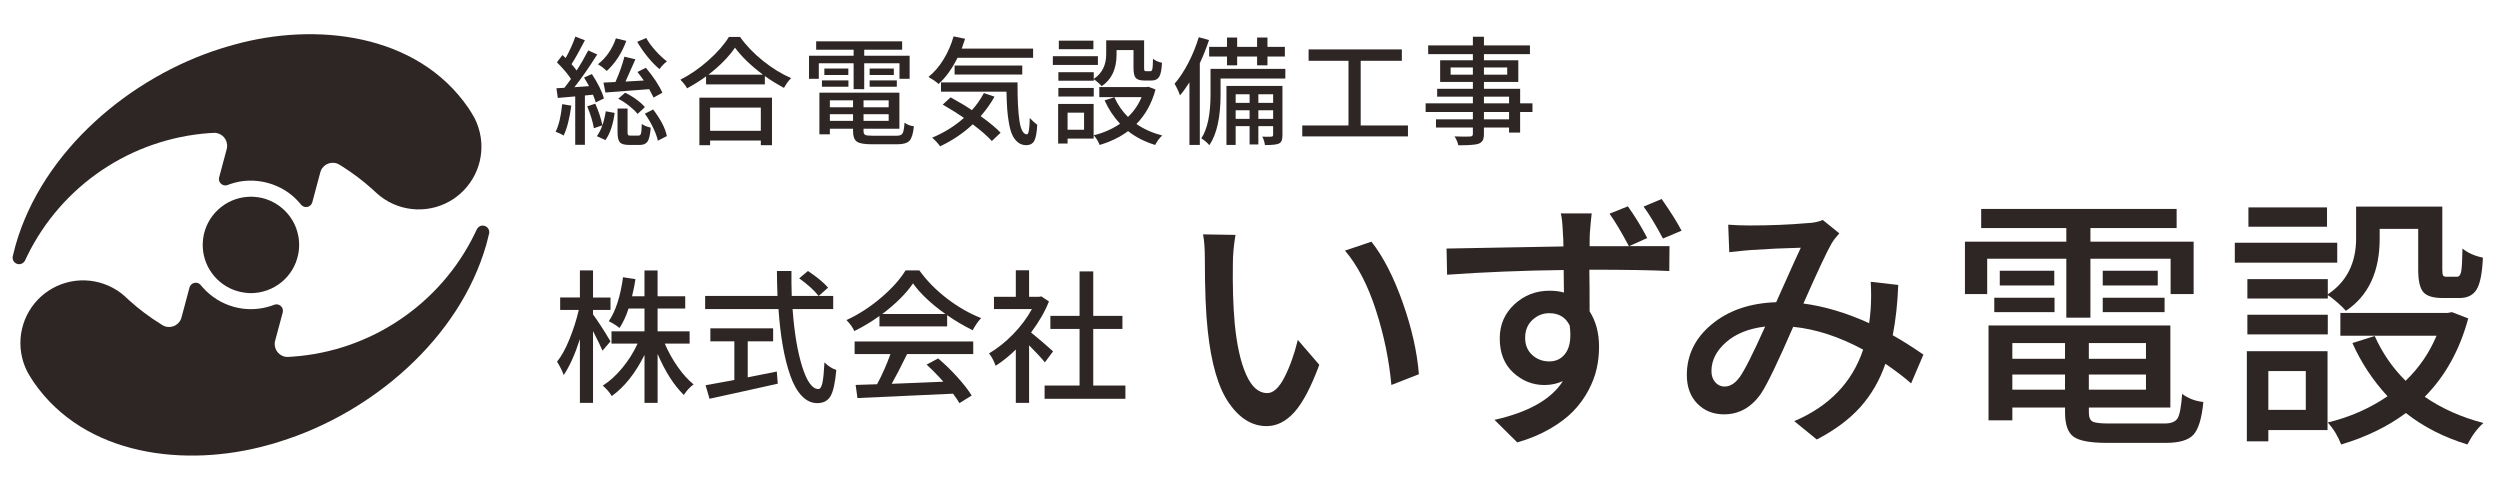 <?xml version="1.0" encoding="utf-8"?>
<!-- Generator: Adobe Illustrator 15.1.0, SVG Export Plug-In . SVG Version: 6.00 Build 0)  -->
<!DOCTYPE svg PUBLIC "-//W3C//DTD SVG 1.1//EN" "http://www.w3.org/Graphics/SVG/1.1/DTD/svg11.dtd">
<svg version="1.1" id="レイヤー_1" xmlns="http://www.w3.org/2000/svg" xmlns:xlink="http://www.w3.org/1999/xlink" x="0px"
	 y="0px" width="239.75px" height="47.619px" viewBox="0 -1.86 239.75 47.619" enable-background="new 0 -1.86 239.75 47.619"
	 xml:space="preserve">
<g>
	<path fill="#2E2624" d="M28.69,21.629l-0.014-0.308l-0.026-0.3l-0.052-0.294c-0.386-2.036-2.166-3.591-4.234-3.711l-0.299-0.014
		l-0.3,0.014c-2.193,0.136-3.998,1.825-4.287,4.006l-0.025,0.3l-0.013,0.308l0.013,0.3l0.025,0.299
		c0.274,2.07,1.913,3.713,3.986,3.977l0.3,0.033l0.3,0.013c2.208-0.013,4.104-1.554,4.534-3.722l0.052-0.301l0.026-0.299
		L28.69,21.629z"/>
	<path fill="#2E2624" d="M2.712,33.955l0.248,0.409l0.261,0.411c4.931,7.149,14.612,8.222,22.428,6.062l0.613-0.169l0.6-0.19
		c8.786-2.731,17.196-9.842,19.774-18.883l0.137-0.529l0.111-0.449l0.026-0.092c0.115-0.674-0.744-1.039-1.135-0.47l-0.052,0.084
		l-0.189,0.399c-3.286,6.768-9.996,11.293-17.504,11.806l-0.39,0.025H27.58c-0.736,0.012-1.322-0.654-1.228-1.389l0.033-0.163
		l0.73-2.715l0.006-0.039c0.089-0.428-0.298-0.813-0.725-0.724l-0.105,0.031l-0.248,0.092c-2.377,0.799-4.956,0.104-6.616-1.774
		l-0.176-0.202l-0.04-0.053c-0.314-0.31-0.842-0.204-1.011,0.203l-0.025,0.071l-0.77,2.878l-0.051,0.153
		c-0.291,0.691-1.107,0.968-1.755,0.595l-0.02-0.012l-0.214-0.138c-1.039-0.64-2.035-1.395-2.942-2.212l-0.359-0.331l-0.137-0.126
		l-0.3-0.248c-2.048-1.562-4.856-1.659-7-0.227l-0.319,0.227l-0.306,0.248c-1.937,1.718-2.573,4.428-1.591,6.824l0.163,0.36
		l0.132,0.246"/>
	<path fill="#2E2624" d="M45.417,9.299l-0.249-0.418l-0.26-0.404c-4.917-7.145-14.627-8.228-22.429-6.061l-0.607,0.17l-0.607,0.184
		C12.482,5.508,4.068,12.617,1.492,21.66l-0.136,0.53l-0.111,0.449L1.218,22.73c-0.104,0.67,0.733,1.032,1.136,0.469l0.052-0.085
		l0.189-0.403c3.311-6.784,9.974-11.272,17.503-11.808l0.392-0.019l0.058-0.007c0.757,0.014,1.313,0.646,1.227,1.397l-0.032,0.157
		l-0.724,2.714l-0.013,0.039c-0.087,0.435,0.292,0.806,0.723,0.731l0.105-0.034l0.249-0.091c2.301-0.808,5.031-0.084,6.615,1.775
		l0.176,0.202l0.046,0.053c0.324,0.311,0.824,0.199,1.004-0.203l0.026-0.078l0.769-2.876l0.052-0.15
		c0.278-0.687,1.117-0.97,1.755-0.594l0.02,0.013l0.216,0.13c1.04,0.654,2.028,1.394,2.942,2.218l0.319,0.294l0.176,0.157l0.3,0.249
		c2.036,1.569,4.861,1.66,6.999,0.234l0.319-0.234l0.307-0.249c1.938-1.713,2.572-4.422,1.591-6.818l-0.163-0.359l-0.13-0.248"/>
</g>
<g>
	<g>
		<path fill="#2E2624" d="M58.548,30.877l-0.771,0.893c-0.117-0.298-0.418-0.925-0.906-1.881v6.885h-1.258V30.66
			c-0.478,1.478-0.996,2.628-1.555,3.449c-0.117-0.352-0.33-0.78-0.636-1.285c0.424-0.523,0.823-1.248,1.197-2.172
			c0.375-0.923,0.67-1.854,0.887-2.792H53.72v-1.191h1.893v-2.595h1.258v2.596h1.676v1.191h-1.676v0.434
			C57.331,28.915,57.89,29.778,58.548,30.877z M66.136,31.094h-2.381c0.334,0.784,0.746,1.526,1.238,2.225
			c0.491,0.699,0.998,1.26,1.521,1.683c-0.36,0.263-0.671,0.601-0.933,1.015c-0.947-0.919-1.786-2.231-2.516-3.936v4.693h-1.258
			v-4.599c-0.874,1.759-1.921,3.074-3.138,3.948c-0.208-0.352-0.496-0.685-0.866-1c0.649-0.405,1.273-0.972,1.873-1.696
			c0.599-0.727,1.088-1.505,1.467-2.333h-2.501v-1.178h3.164v-2.19h-1.528c-0.226,0.712-0.514,1.335-0.866,1.866
			c-0.289-0.233-0.632-0.449-1.027-0.649c0.657-0.965,1.113-2.371,1.365-4.219l1.19,0.189c-0.054,0.405-0.163,0.951-0.325,1.637
			h1.19v-2.476h1.258v2.476h2.65v1.176h-2.65v2.19h3.071L66.136,31.094L66.136,31.094z"/>
		<path fill="#2E2624" d="M79.903,27.781h-3.895c0.163,2.234,0.468,4.072,0.92,5.51c0.451,1.439,0.97,2.158,1.556,2.158
			c0.171,0,0.299-0.198,0.386-0.595c0.085-0.398,0.15-1.051,0.196-1.963c0.333,0.343,0.712,0.587,1.135,0.73
			c-0.107,1.227-0.293,2.062-0.554,2.51c-0.261,0.446-0.685,0.669-1.272,0.669c-0.55,0-1.046-0.232-1.487-0.696
			c-0.443-0.464-0.81-1.116-1.102-1.955c-0.293-0.838-0.532-1.785-0.717-2.84c-0.185-1.055-0.322-2.232-0.412-3.529h-7.034v-1.258
			h6.938c-0.037-1.047-0.054-1.846-0.054-2.396h1.393c-0.009,0.73,0,1.529,0.028,2.396h3.976V27.781z M71.708,30.877v3.449
			c0.271-0.045,1.198-0.231,2.786-0.555l0.094,1.162c-0.676,0.154-1.411,0.319-2.205,0.494c-0.793,0.175-1.621,0.359-2.481,0.547
			c-0.86,0.19-1.481,0.325-1.859,0.407l-0.379-1.299c0.289-0.045,0.766-0.13,1.434-0.258c0.667-0.126,1.109-0.206,1.326-0.243
			v-3.705h-2.3v-1.246h6.02v1.246H71.708z M76.643,24.831l0.839-0.702c0.866,0.576,1.51,1.109,1.934,1.596l-0.907,0.798
			C78.069,25.972,77.446,25.408,76.643,24.831z"/>
		<path fill="#2E2624" d="M84.339,29.444v-1.001c-0.784,0.559-1.586,1.042-2.407,1.447c-0.163-0.36-0.416-0.712-0.758-1.055
			c1.154-0.531,2.254-1.243,3.301-2.13c1.046-0.889,1.834-1.765,2.366-2.631h1.326c0.721,1,1.611,1.904,2.671,2.711
			c1.059,0.807,2.144,1.427,3.252,1.86c-0.271,0.279-0.541,0.667-0.811,1.163c-0.892-0.442-1.709-0.924-2.448-1.447v1.082H84.339z
			 M81.958,32.093v-1.204h11.375v1.204h-6.342c-0.605,1.236-1.096,2.188-1.475,2.854c0.595-0.019,1.485-0.055,2.671-0.107
			c1.185-0.054,1.945-0.086,2.279-0.095c-0.541-0.614-1.077-1.158-1.609-1.637l1.109-0.595c0.631,0.531,1.247,1.129,1.846,1.792
			s1.057,1.25,1.373,1.765l-1.176,0.73c-0.118-0.207-0.321-0.51-0.61-0.906c-3.75,0.18-6.807,0.32-9.169,0.419l-0.176-1.258
			l2.056-0.066c0.478-0.883,0.906-1.848,1.285-2.896L81.958,32.093L81.958,32.093z M84.61,28.253h6.059
			c-1.379-0.982-2.417-1.961-3.11-2.936C86.9,26.281,85.917,27.261,84.61,28.253z"/>
		<path fill="#2E2624" d="M100.989,31.836l-0.785,1.055c-0.324-0.404-0.829-0.95-1.515-1.635v5.518h-1.272v-5.112
			c-0.613,0.604-1.257,1.123-1.934,1.556c-0.163-0.46-0.374-0.856-0.636-1.19c0.794-0.46,1.56-1.069,2.3-1.826
			s1.344-1.563,1.812-2.42h-3.638v-1.178h2.096V24.06h1.272v2.543h0.961l0.215-0.04l0.73,0.487
			c-0.388,0.974-0.959,1.966-1.717,2.976C99.654,30.656,100.357,31.261,100.989,31.836z M104.843,35.11h3.083v1.272h-7.75V35.11
			h3.354v-5.423h-2.799v-1.258h2.799v-4.262h1.312v4.262h2.799v1.258h-2.799V35.11z"/>
	</g>
	<g>
		<path fill="#2E2624" d="M53.915,8.127l0.873,0.143c-0.17,1.26-0.416,2.219-0.741,2.875c-0.161-0.118-0.416-0.243-0.763-0.376
			C53.587,10.179,53.798,9.3,53.915,8.127z M56.866,7.221l-0.774,0.076v4.731h-0.929V7.387c-0.214,0.022-0.51,0.048-0.891,0.077
			c-0.38,0.03-0.639,0.053-0.779,0.067l-0.132-0.928c0.36-0.015,0.615-0.03,0.763-0.044c0.31-0.397,0.52-0.682,0.63-0.851
			c-0.28-0.443-0.729-0.973-1.348-1.592l0.53-0.697c0.132,0.118,0.235,0.214,0.309,0.287c0.405-0.729,0.714-1.415,0.929-2.057
			l0.917,0.355c-0.516,1.001-0.943,1.764-1.282,2.288c0.185,0.206,0.346,0.408,0.486,0.607c0.391-0.596,0.763-1.238,1.116-1.922
			l0.863,0.386c-0.818,1.289-1.548,2.336-2.189,3.139l1.403-0.1c-0.03-0.065-0.188-0.343-0.476-0.829l0.752-0.332
			c0.604,0.936,0.988,1.717,1.149,2.343L57.131,7.96C57.094,7.816,57.007,7.568,56.866,7.221z M56.314,8.338l0.774-0.254
			c0.302,0.67,0.53,1.359,0.685,2.066c0.147-0.435,0.254-0.88,0.32-1.337l0.851,0.155c-0.147,1.12-0.442,1.99-0.884,2.607
			L57.242,11.2c0.22-0.31,0.394-0.657,0.52-1.039l-0.807,0.276C56.844,9.796,56.63,9.096,56.314,8.338z M59.066,1.816l0.995,0.244
			c-0.42,1.156-1.042,2.119-1.868,2.884c-0.287-0.266-0.571-0.479-0.851-0.641C58.137,3.677,58.712,2.847,59.066,1.816z
			 M59.884,3.574l1.05,0.254c-0.59,1.333-0.907,2.044-0.95,2.133l1.757-0.099c-0.059-0.089-0.123-0.18-0.193-0.271
			c-0.07-0.092-0.146-0.19-0.227-0.298c-0.082-0.106-0.144-0.19-0.188-0.25l0.807-0.408c0.766,0.929,1.293,1.728,1.58,2.397
			l-0.84,0.465c-0.082-0.177-0.221-0.445-0.42-0.807c-1.946,0.155-3.346,0.261-4.2,0.321L57.871,6.06l1.149-0.055
			C59.383,5.196,59.671,4.385,59.884,3.574z M60.481,11.145h0.741c0.125,0,0.208-0.065,0.249-0.199
			c0.04-0.134,0.064-0.443,0.072-0.929c0.162,0.14,0.449,0.261,0.862,0.365c-0.052,0.657-0.151,1.096-0.298,1.32
			c-0.147,0.226-0.398,0.338-0.751,0.338h-1.018c-0.45,0-0.748-0.084-0.895-0.254s-0.221-0.489-0.221-0.961V8.548h0.962v2.277
			c0,0.139,0.017,0.228,0.05,0.265C60.266,11.127,60.349,11.145,60.481,11.145z M59.287,7.608l0.664-0.575
			c0.361,0.17,0.718,0.383,1.072,0.641c0.354,0.257,0.627,0.504,0.818,0.741l-0.696,0.651c-0.191-0.243-0.463-0.502-0.812-0.779
			C59.982,8.011,59.634,7.784,59.287,7.608z M61.111,2.148l0.862-0.365c0.213,0.392,0.509,0.796,0.89,1.216
			c0.379,0.42,0.746,0.763,1.1,1.028c-0.257,0.185-0.497,0.43-0.718,0.741C62.884,4.474,62.503,4.08,62.1,3.587
			C61.698,3.091,61.369,2.612,61.111,2.148z M61.841,9.046l0.796-0.41c0.729,0.959,1.168,1.81,1.315,2.554l-0.862,0.443
			c-0.075-0.354-0.227-0.773-0.459-1.255C62.398,9.895,62.136,9.45,61.841,9.046z"/>
		<path fill="#2E2624" d="M69.9,1.684h1.072c0.596,0.833,1.336,1.601,2.216,2.304c0.881,0.704,1.774,1.251,2.681,1.642
			c-0.251,0.25-0.479,0.563-0.686,0.939c-0.722-0.391-1.334-0.77-1.834-1.139v0.807h-5.638V5.464
			c-0.471,0.354-1.08,0.737-1.823,1.149c-0.118-0.242-0.332-0.52-0.641-0.829c0.943-0.48,1.844-1.102,2.702-1.868
			C68.808,3.151,69.458,2.406,69.9,1.684z M67.071,12.062V7.509h6.963v4.555h-1.072V11.62h-4.863v0.443L67.071,12.062L67.071,12.062
			z M67.944,5.298h5.217c-1.172-0.884-2.063-1.746-2.675-2.586C69.881,3.595,69.034,4.457,67.944,5.298z M72.962,8.459h-4.863v2.222
			h4.863V8.459z"/>
		<path fill="#2E2624" d="M81.862,6.691V4.204h-3.339v1.492h-0.939v-2.21h4.278V2.91H78.27V2.103h8.245V2.91h-3.636v0.576h4.354
			v2.21H86.26V4.204h-3.382v2.487H81.862z M83.652,11.156h2.354c0.28,0,0.465-0.075,0.552-0.227
			c0.087-0.151,0.151-0.491,0.188-1.022c0.257,0.192,0.557,0.306,0.895,0.343c-0.066,0.685-0.204,1.144-0.414,1.377
			c-0.21,0.231-0.598,0.348-1.166,0.348h-2.487c-0.7,0-1.17-0.086-1.409-0.259c-0.239-0.173-0.359-0.514-0.359-1.022v-0.211h-2.222
			v0.541H78.58v-4h7.672v3.459h-3.438v0.211c0,0.197,0.051,0.325,0.155,0.381C83.072,11.13,83.299,11.156,83.652,11.156z
			 M78.823,6.459V5.85h2.542v0.608L78.823,6.459L78.823,6.459z M79.055,4.712h2.3V5.33h-2.3V4.712z M81.807,7.763h-2.222v0.664
			h2.222V7.763z M79.585,9.73h2.222V9.089h-2.222V9.73z M85.223,8.427V7.763h-2.41v0.664H85.223z M82.813,9.73h2.41V9.089h-2.41
			V9.73z M83.398,4.712h2.321V5.33h-2.321V4.712z M83.398,6.459V5.85h2.607v0.608L83.398,6.459L83.398,6.459z"/>
		<path fill="#2E2624" d="M99.074,3.684h-7.25c-0.509,1.032-1.113,1.868-1.813,2.509c-0.258-0.228-0.582-0.452-0.973-0.675
			c0.538-0.427,1.019-0.985,1.443-1.674c0.423-0.688,0.746-1.428,0.967-2.216l1.105,0.232c-0.066,0.213-0.173,0.527-0.321,0.938
			h6.843V3.684z M94.355,7.066l1.018,0.343c-0.368,0.664-0.811,1.286-1.327,1.868c0.884,0.641,1.522,1.171,1.912,1.592l-0.84,0.795
			c-0.427-0.471-1.039-1.005-1.835-1.602c-0.891,0.84-1.934,1.544-3.128,2.11c-0.199-0.287-0.453-0.563-0.763-0.829
			c1.165-0.487,2.181-1.121,3.051-1.901c-0.59-0.406-1.268-0.829-2.034-1.271l0.752-0.696c0.818,0.449,1.5,0.858,2.045,1.227
			C93.633,8.239,94.015,7.693,94.355,7.066z M90.243,6.039h7.338c-0.007,1.591,0.054,2.82,0.184,3.687
			c0.128,0.865,0.37,1.297,0.723,1.297c0.162-0.007,0.25-0.53,0.265-1.569c0.28,0.295,0.521,0.512,0.719,0.653
			c-0.037,0.722-0.127,1.227-0.271,1.513c-0.144,0.288-0.4,0.435-0.769,0.443c-0.309,0-0.575-0.086-0.795-0.26
			c-0.221-0.173-0.4-0.4-0.536-0.679c-0.136-0.28-0.247-0.651-0.332-1.112c-0.084-0.46-0.144-0.924-0.177-1.392
			c-0.034-0.468-0.057-1.03-0.072-1.686h-6.278V6.039z M98.035,5.287h-6.489V4.426h6.489V5.287z"/>
		<path fill="#2E2624" d="M105.289,3.53v0.839h-4.322V3.53H105.289z M104.879,8.105v3.327h-2.497v0.475h-0.907V8.105H104.879z
			 M104.891,5.066v0.641c0.795-0.531,1.193-1.319,1.193-2.366V2.005h3.636v2.652c0,0.132,0.011,0.216,0.033,0.254
			c0.021,0.038,0.071,0.056,0.144,0.056h0.442c0.088,0,0.147-0.072,0.177-0.216c0.03-0.143,0.048-0.47,0.055-0.978
			c0.221,0.185,0.509,0.314,0.863,0.386c-0.03,0.657-0.118,1.103-0.266,1.343c-0.147,0.24-0.386,0.36-0.718,0.36h-0.719
			c-0.397,0-0.668-0.083-0.812-0.25s-0.215-0.482-0.215-0.946V2.944h-1.625v0.408c0,1.4-0.475,2.417-1.425,3.051
			c-0.075-0.088-0.191-0.204-0.354-0.348c-0.163-0.143-0.298-0.249-0.409-0.315v0.143h-3.393V5.066H104.891z M101.498,7.398V6.57
			h3.393v0.829H101.498z M104.858,2.037v0.818h-3.316V2.037H104.858z M103.962,8.945h-1.581v1.637h1.581V8.945z M110.129,6.459
			l0.686,0.265c-0.361,1.333-0.972,2.436-1.834,3.306c0.714,0.494,1.54,0.861,2.476,1.105c-0.257,0.228-0.482,0.53-0.675,0.906
			c-0.995-0.302-1.861-0.743-2.598-1.327c-0.774,0.575-1.684,1.018-2.73,1.327c-0.132-0.346-0.321-0.656-0.563-0.929
			c0.92-0.221,1.76-0.588,2.52-1.105c-0.619-0.669-1.113-1.417-1.481-2.243l0.939-0.298c0.325,0.723,0.759,1.353,1.305,1.89
			c0.568-0.546,1.002-1.18,1.304-1.901h-4.056V6.491h4.521L110.129,6.459z"/>
		<path fill="#2E2624" d="M114.962,1.706l0.984,0.276c-0.273,0.81-0.568,1.551-0.884,2.222v7.836h-0.995V6.039
			c-0.347,0.538-0.649,0.954-0.907,1.249c-0.118-0.354-0.291-0.725-0.52-1.116c0.472-0.545,0.912-1.212,1.32-2
			C114.37,3.383,114.705,2.561,114.962,1.706z M123.263,4.745v0.929h-6.21v1.525c0,2.182-0.358,3.802-1.073,4.864
			c-0.243-0.273-0.502-0.49-0.774-0.653c0.589-0.899,0.884-2.306,0.884-4.222V4.745H123.263z M117.67,4.403V3.562h-1.713V2.634
			h1.713V1.739h0.973v0.896h1.912V1.739h0.995v0.896h1.669v0.929h-1.669v0.841h-0.995V3.562h-1.912v0.841H117.67z M122.987,6.382
			v4.72c0,0.229-0.024,0.403-0.072,0.525c-0.048,0.12-0.139,0.215-0.271,0.281c-0.214,0.096-0.659,0.144-1.337,0.144
			c-0.036-0.295-0.122-0.564-0.254-0.807c0.457,0.015,0.748,0.015,0.873,0c0.109-0.008,0.166-0.06,0.166-0.155v-0.851h-1.416v1.757
			h-0.84v-1.757H118.5v1.801h-0.884V6.382H122.987z M119.836,7.177H118.5v0.829h1.337V7.177z M118.499,9.542h1.337V8.714h-1.337
			V9.542z M122.093,7.177h-1.416v0.829h1.416V7.177z M120.677,9.542h1.416V8.714h-1.416V9.542z"/>
		<path fill="#2E2624" d="M130.493,10.172h4.53v1.05h-10.136v-1.05h4.433V3.971h-3.825V2.877h8.942v1.094h-3.946v6.201H130.493z"/>
		<path fill="#2E2624" d="M146.964,8.05v0.83h-1.184v1.977h-1.062v-0.486h-2.409v0.597c0,0.287-0.041,0.501-0.12,0.641
			c-0.082,0.14-0.219,0.247-0.409,0.321c-0.28,0.095-0.921,0.144-1.924,0.144c-0.065-0.295-0.188-0.579-0.364-0.852
			c0.7,0.023,1.194,0.026,1.481,0.011c0.103-0.007,0.175-0.029,0.215-0.065c0.041-0.037,0.061-0.1,0.061-0.188v-0.608h-3.537V9.586
			h3.537V8.88h-4.53V8.05h4.53V7.409h-3.426V6.657h3.426V5.995h-3.139V3.917h3.139V3.33h-4.288V2.491h4.288V1.662h1.062v0.829h4.411
			v0.84h-4.411v0.586h3.294v2.078h-3.294v0.663h3.471v1.393L146.964,8.05L146.964,8.05z M139.115,5.298h2.133V4.613h-2.133V5.298z
			 M144.542,4.613h-2.232v0.685h2.232V4.613z M142.31,7.409V8.05h2.409V7.409H142.31z M144.719,9.586V8.88h-2.409v0.707H144.719z"/>
	</g>
	<g>
		<path fill="#2E2624" d="M115.369,20.616l3.115,0.05c-0.168,1.004-0.251,1.926-0.251,2.761c-0.033,2.109,0.025,4.02,0.176,5.729
			c0.2,2.076,0.565,3.71,1.093,4.9c0.528,1.188,1.201,1.784,2.022,1.784c0.586,0,1.138-0.507,1.657-1.521
			c0.518-1.013,0.946-2.207,1.28-3.581l2.061,2.387c-0.788,2.129-1.584,3.639-2.387,4.535c-0.805,0.896-1.69,1.345-2.662,1.345
			c-1.391,0-2.596-0.737-3.618-2.212c-1.022-1.475-1.701-3.794-2.035-6.959c-0.184-1.644-0.275-3.921-0.275-6.835
			C115.545,21.963,115.486,21.168,115.369,20.616z M128.985,22.172l2.539-0.854c1.139,1.458,2.14,3.408,3.002,5.851
			c0.863,2.446,1.378,4.733,1.546,6.859l-2.64,1.031c-0.218-2.396-0.711-4.787-1.482-7.173
			C131.181,25.499,130.192,23.596,128.985,22.172z"/>
		<path fill="#2E2624" d="M157.97,20.967l-1.733,0.779h3.869l-0.023,2.385c-1.676-0.084-4.23-0.126-7.665-0.126
			c0.018,0.904,0.025,2.235,0.025,3.994c0.603,0.94,0.905,2.071,0.905,3.393c0,0.722-0.075,1.42-0.227,2.099
			c-0.151,0.68-0.414,1.376-0.791,2.087c-0.378,0.711-0.854,1.369-1.432,1.972c-0.578,0.604-1.329,1.173-2.249,1.709
			c-0.922,0.536-1.969,0.972-3.142,1.308l-2.186-2.162c3.267-0.737,5.453-1.975,6.559-3.717c-0.554,0.249-1.14,0.376-1.76,0.376
			c-1.139,0-2.14-0.399-3.003-1.194c-0.862-0.793-1.292-1.887-1.292-3.278c0-1.308,0.469-2.396,1.406-3.267
			c0.939-0.872,2.061-1.306,3.367-1.306c0.52,0,0.98,0.058,1.383,0.175l-0.025-2.16c-3.921,0.05-7.647,0.2-11.181,0.451l-0.051-2.51
			c1.038-0.017,2.898-0.05,5.578-0.101c2.681-0.051,4.557-0.083,5.628-0.101c0-0.487-0.018-0.913-0.05-1.282
			c-0.034-0.905-0.102-1.533-0.202-1.885h2.965c-0.049,0.402-0.107,1.021-0.176,1.86c-0.018,0.201-0.023,0.628-0.023,1.282h3.768
			c-0.703-1.323-1.323-2.361-1.858-3.116l1.759-0.705C156.814,18.914,157.434,19.927,157.97,20.967z M146.261,30.538
			c0,0.686,0.228,1.234,0.68,1.646c0.451,0.408,0.996,0.615,1.633,0.615c0.702,0,1.243-0.29,1.62-0.869
			c0.377-0.578,0.49-1.435,0.339-2.575c-0.386-0.787-1.038-1.18-1.959-1.18c-0.619,0-1.161,0.218-1.621,0.653
			C146.491,29.265,146.261,29.835,146.261,30.538z M161.263,20.263l-1.785,0.753c-0.688-1.29-1.306-2.311-1.857-3.065l1.731-0.728
			C160.207,18.445,160.843,19.458,161.263,20.263z"/>
		<path fill="#2E2624" d="M184.457,32.146l-1.183,2.765c-0.569-0.521-1.392-1.148-2.462-1.887c-0.553,1.592-1.354,2.976-2.398,4.146
			c-1.048,1.173-2.442,2.21-4.185,3.117l-2.161-1.761c3.351-1.422,5.554-3.709,6.608-6.857c-2.295-1.24-4.53-1.97-6.708-2.187
			c-1.475,3.401-2.504,5.537-3.091,6.408c-0.922,1.323-2.102,1.985-3.542,1.985c-1.039,0-1.894-0.344-2.564-1.032
			c-0.67-0.686-1.004-1.599-1.004-2.737c0-1.927,0.799-3.552,2.398-4.875s3.656-2.026,6.17-2.11c1.406-3.149,2.193-4.888,2.36-5.224
			c-1.524,0.034-3.149,0.108-4.874,0.227c-0.269,0.018-0.93,0.083-1.984,0.201l-0.101-2.638c0.687,0.05,1.356,0.075,2.011,0.075
			c2.025,0,3.886-0.075,5.577-0.226c0.553-0.016,1.047-0.117,1.482-0.301l1.583,1.281c-0.318,0.353-0.562,0.671-0.729,0.955
			c-0.402,0.67-1.307,2.594-2.714,5.776c2.026,0.269,4.13,0.896,6.306,1.885c0.068-0.467,0.117-0.946,0.151-1.431
			c0.05-0.838,0.05-1.683,0-2.537l2.639,0.3c-0.067,1.76-0.243,3.368-0.528,4.825C182.402,30.788,183.383,31.408,184.457,32.146z
			 M166.816,34.332c0.469-0.637,1.29-2.262,2.462-4.875c-1.574,0.186-2.825,0.688-3.755,1.509c-0.93,0.82-1.395,1.74-1.395,2.762
			c0,0.438,0.121,0.793,0.364,1.069c0.241,0.276,0.539,0.413,0.891,0.413C165.903,35.21,166.38,34.918,166.816,34.332z"/>
		<path fill="#2E2624" d="M198.16,28.603v-5.651h-7.589v3.39h-2.134v-5.023h9.723v-1.306h-8.165v-1.834h18.744v1.834h-8.267v1.306
			h9.898v5.023h-2.209v-3.39h-7.69v5.651H198.16z M202.23,38.752h5.353c0.637,0,1.056-0.171,1.257-0.515
			c0.2-0.344,0.344-1.118,0.427-2.324c0.586,0.438,1.264,0.696,2.035,0.779c-0.15,1.558-0.466,2.602-0.942,3.13
			c-0.478,0.526-1.361,0.79-2.65,0.79h-5.654c-1.59,0-2.658-0.196-3.203-0.591c-0.544-0.393-0.816-1.167-0.816-2.323V37.22h-5.052
			v1.232h-2.285v-9.097h17.438v7.864h-7.815v0.479c0,0.452,0.117,0.741,0.354,0.866C200.908,38.692,201.427,38.752,202.23,38.752z
			 M191.251,28.074v-1.381h5.779v1.381H191.251z M191.778,24.106h5.228v1.407h-5.228V24.106z M198.035,31.039h-5.052v1.507h5.052
			V31.039z M192.983,35.512h5.052v-1.456h-5.052V35.512z M205.799,32.547V31.04h-5.479v1.507H205.799z M200.32,35.512h5.479v-1.456
			h-5.479V35.512z M201.653,24.106h5.276v1.407h-5.276V24.106z M201.653,28.074v-1.381h5.93v1.381H201.653z"/>
		<path fill="#2E2624" d="M224.141,21.42v1.909h-9.823V21.42H224.141z M223.211,31.818v7.563h-5.678v1.082h-2.061V31.82h7.738
			V31.818z M223.236,24.908v1.459c1.81-1.206,2.715-2.997,2.715-5.376v-3.04h8.266v6.027c0,0.302,0.025,0.495,0.075,0.578
			c0.051,0.084,0.158,0.125,0.327,0.125h1.006c0.199,0,0.333-0.163,0.4-0.488c0.066-0.328,0.109-1.068,0.127-2.222
			c0.502,0.418,1.155,0.711,1.959,0.878c-0.066,1.491-0.27,2.509-0.604,3.053s-0.879,0.817-1.631,0.817h-1.634
			c-0.906,0-1.52-0.189-1.847-0.567s-0.49-1.092-0.49-2.147v-3.918h-3.694v0.93c0,3.18-1.079,5.492-3.241,6.933
			c-0.166-0.201-0.435-0.466-0.804-0.791c-0.368-0.326-0.679-0.566-0.93-0.716v0.326h-7.713v-1.861H223.236z M215.523,30.21v-1.884
			h7.713v1.884H215.523z M223.161,18.028v1.858h-7.538v-1.858H223.161z M221.126,33.728h-3.593v3.72h3.593V33.728z M235.146,28.074
			l1.558,0.604c-0.821,3.032-2.21,5.536-4.172,7.514c1.626,1.122,3.502,1.96,5.629,2.512c-0.587,0.52-1.098,1.208-1.533,2.061
			c-2.262-0.688-4.229-1.692-5.905-3.016c-1.759,1.307-3.828,2.312-6.207,3.016c-0.301-0.788-0.728-1.492-1.281-2.11
			c2.095-0.502,4.004-1.34,5.729-2.514c-1.407-1.523-2.53-3.223-3.368-5.101l2.137-0.678c0.738,1.641,1.725,3.073,2.965,4.296
			c1.291-1.239,2.278-2.679,2.965-4.322h-9.222V28.15h10.278L235.146,28.074z"/>
	</g>
</g>
</svg>
